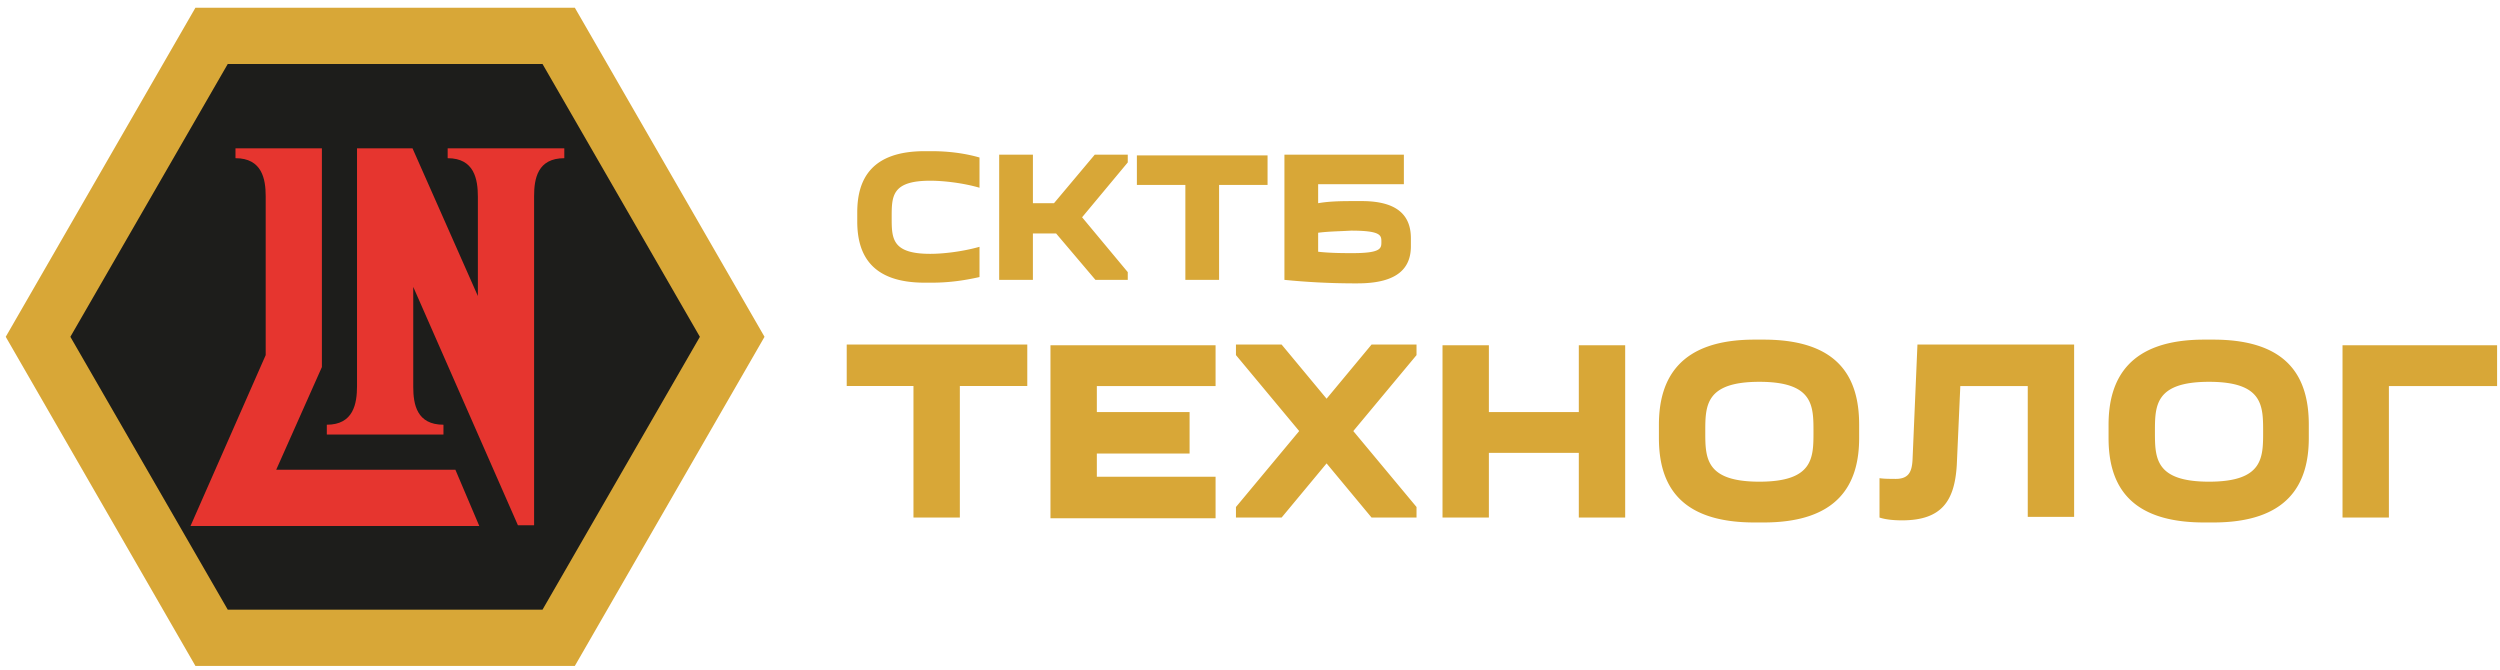 <svg xmlns="http://www.w3.org/2000/svg" fill="none" viewBox="0 0 235 63">
  <path fill="#D8A737" d="M80.582 19.961c0-3.173 1.387-5.75 6.34-5.75h.66c1.586 0 3.105.197 4.492.594v2.842c-1.586-.462-3.435-.66-4.623-.66-3.633 0-3.633 1.454-3.633 3.437 0 1.983 0 3.437 3.633 3.437 1.188 0 2.971-.198 4.623-.661v2.842c-1.453.33-2.906.53-4.491.53h-.66c-4.954 0-6.341-2.579-6.341-5.752v-.859ZM97.094 14.54v4.562h1.981l3.831-4.561h3.104v.727l-4.293 5.156 4.293 5.156v.727h-3.038l-3.699-4.363h-2.18v4.363h-3.17V14.54h3.17ZM111.424 26.307v-8.924h-4.557v-2.776h12.284v2.776h-4.557v8.924h-3.17ZM132.624 23.134c0 1.917-1.057 3.503-5.019 3.503h-.463a67 67 0 0 1-6.406-.33V14.54h11.228v2.776h-8.058v1.785c1.123-.199 2.378-.199 3.633-.199h.462c3.632 0 4.623 1.587 4.623 3.504v.727Zm-8.718-1.256v1.785c1.123.132 2.51.132 3.236.132 2.708 0 2.708-.463 2.708-1.058s0-1.057-2.84-1.057c-1.122.066-2.047.066-3.104.198ZM85.866 48.65V36.287h-6.274v-3.9h16.973v3.9h-6.34V48.65h-4.36ZM114.264 36.288h-11.161v2.446h8.718v3.9h-8.718v2.181h11.161v3.9h-15.52v-16.26h15.52v3.833ZM122.124 40.519l-5.944-7.14v-.99h4.292l4.227 5.089 4.227-5.09h4.227v.992l-5.944 7.139 5.944 7.139v.991h-4.227l-4.227-5.09-4.227 5.09h-4.292v-.991l5.944-7.14ZM139.955 32.454v6.28h8.453v-6.28h4.359V48.65h-4.359v-6.081h-8.453v6.081h-4.359V32.454h4.359ZM155.938 39.924c0-4.363 1.981-7.999 8.981-7.999h.859c7.066 0 8.982 3.57 8.982 7.999v1.256c0 4.362-1.982 7.932-8.982 7.932h-.859c-7.066 0-8.981-3.57-8.981-7.932v-1.256Zm9.444 5.354c5.085 0 5.085-2.247 5.085-4.693 0-2.446 0-4.694-5.085-4.694-5.086 0-5.086 2.248-5.086 4.694 0 2.446 0 4.693 5.086 4.693ZM179.778 43.229l.462-10.84h14.728v16.194h-4.359V36.288h-6.34l-.33 7.404c-.199 3.37-1.387 5.221-5.152 5.221-.726 0-1.519-.066-2.113-.264v-3.702c.396.066.99.066 1.321.066 1.387.067 1.717-.594 1.783-1.784ZM198.205 39.924c0-4.363 1.981-7.999 8.982-7.999h.858c7.067 0 8.982 3.57 8.982 7.999v1.256c0 4.362-1.981 7.932-8.982 7.932h-.858c-7.067 0-8.982-3.57-8.982-7.932v-1.256Zm9.444 5.354c5.085 0 5.085-2.247 5.085-4.693 0-2.446 0-4.694-5.085-4.694s-5.085 2.248-5.085 4.694c0 2.446 0 4.693 5.085 4.693ZM234.727 36.288h-10.171V48.65h-4.359V32.454h14.53v3.834Z"/>
  <path fill="#1D1D1B" d="M52.977 60.812h-33.55L2.652 31.66 19.427 2.576h33.55l16.84 29.085-16.84 29.15Z"/>
  <path fill="#D8A737" d="M54.034 62.597H18.37L.539 31.66 18.371.725h35.663l17.831 30.936-17.831 30.936Zm-32.625-5.288h29.587L65.789 31.66 50.996 6.014H21.409L6.615 31.66l14.794 25.648Z"/>
  <path fill="#E6352F" d="m25.965 44.154 4.293-9.65V13.945h-8.123v.925c2.51 0 2.84 1.983 2.84 3.57V33.38l-7.067 16.062h27.144l-2.246-5.288h-16.84Z"/>
  <path fill="#E6352F" d="M50.203 13.946H42.08v.925c2.51 0 2.84 1.983 2.84 3.636v9.32l-6.142-13.881H33.56v22.342c0 1.653-.33 3.636-2.84 3.636v.925H41.685v-.925c-2.51 0-2.84-1.917-2.84-3.57v-9.386l9.84 22.408h1.52V18.441c0-1.653.33-3.57 2.84-3.57v-.925h-2.84Z"/>
</svg>
